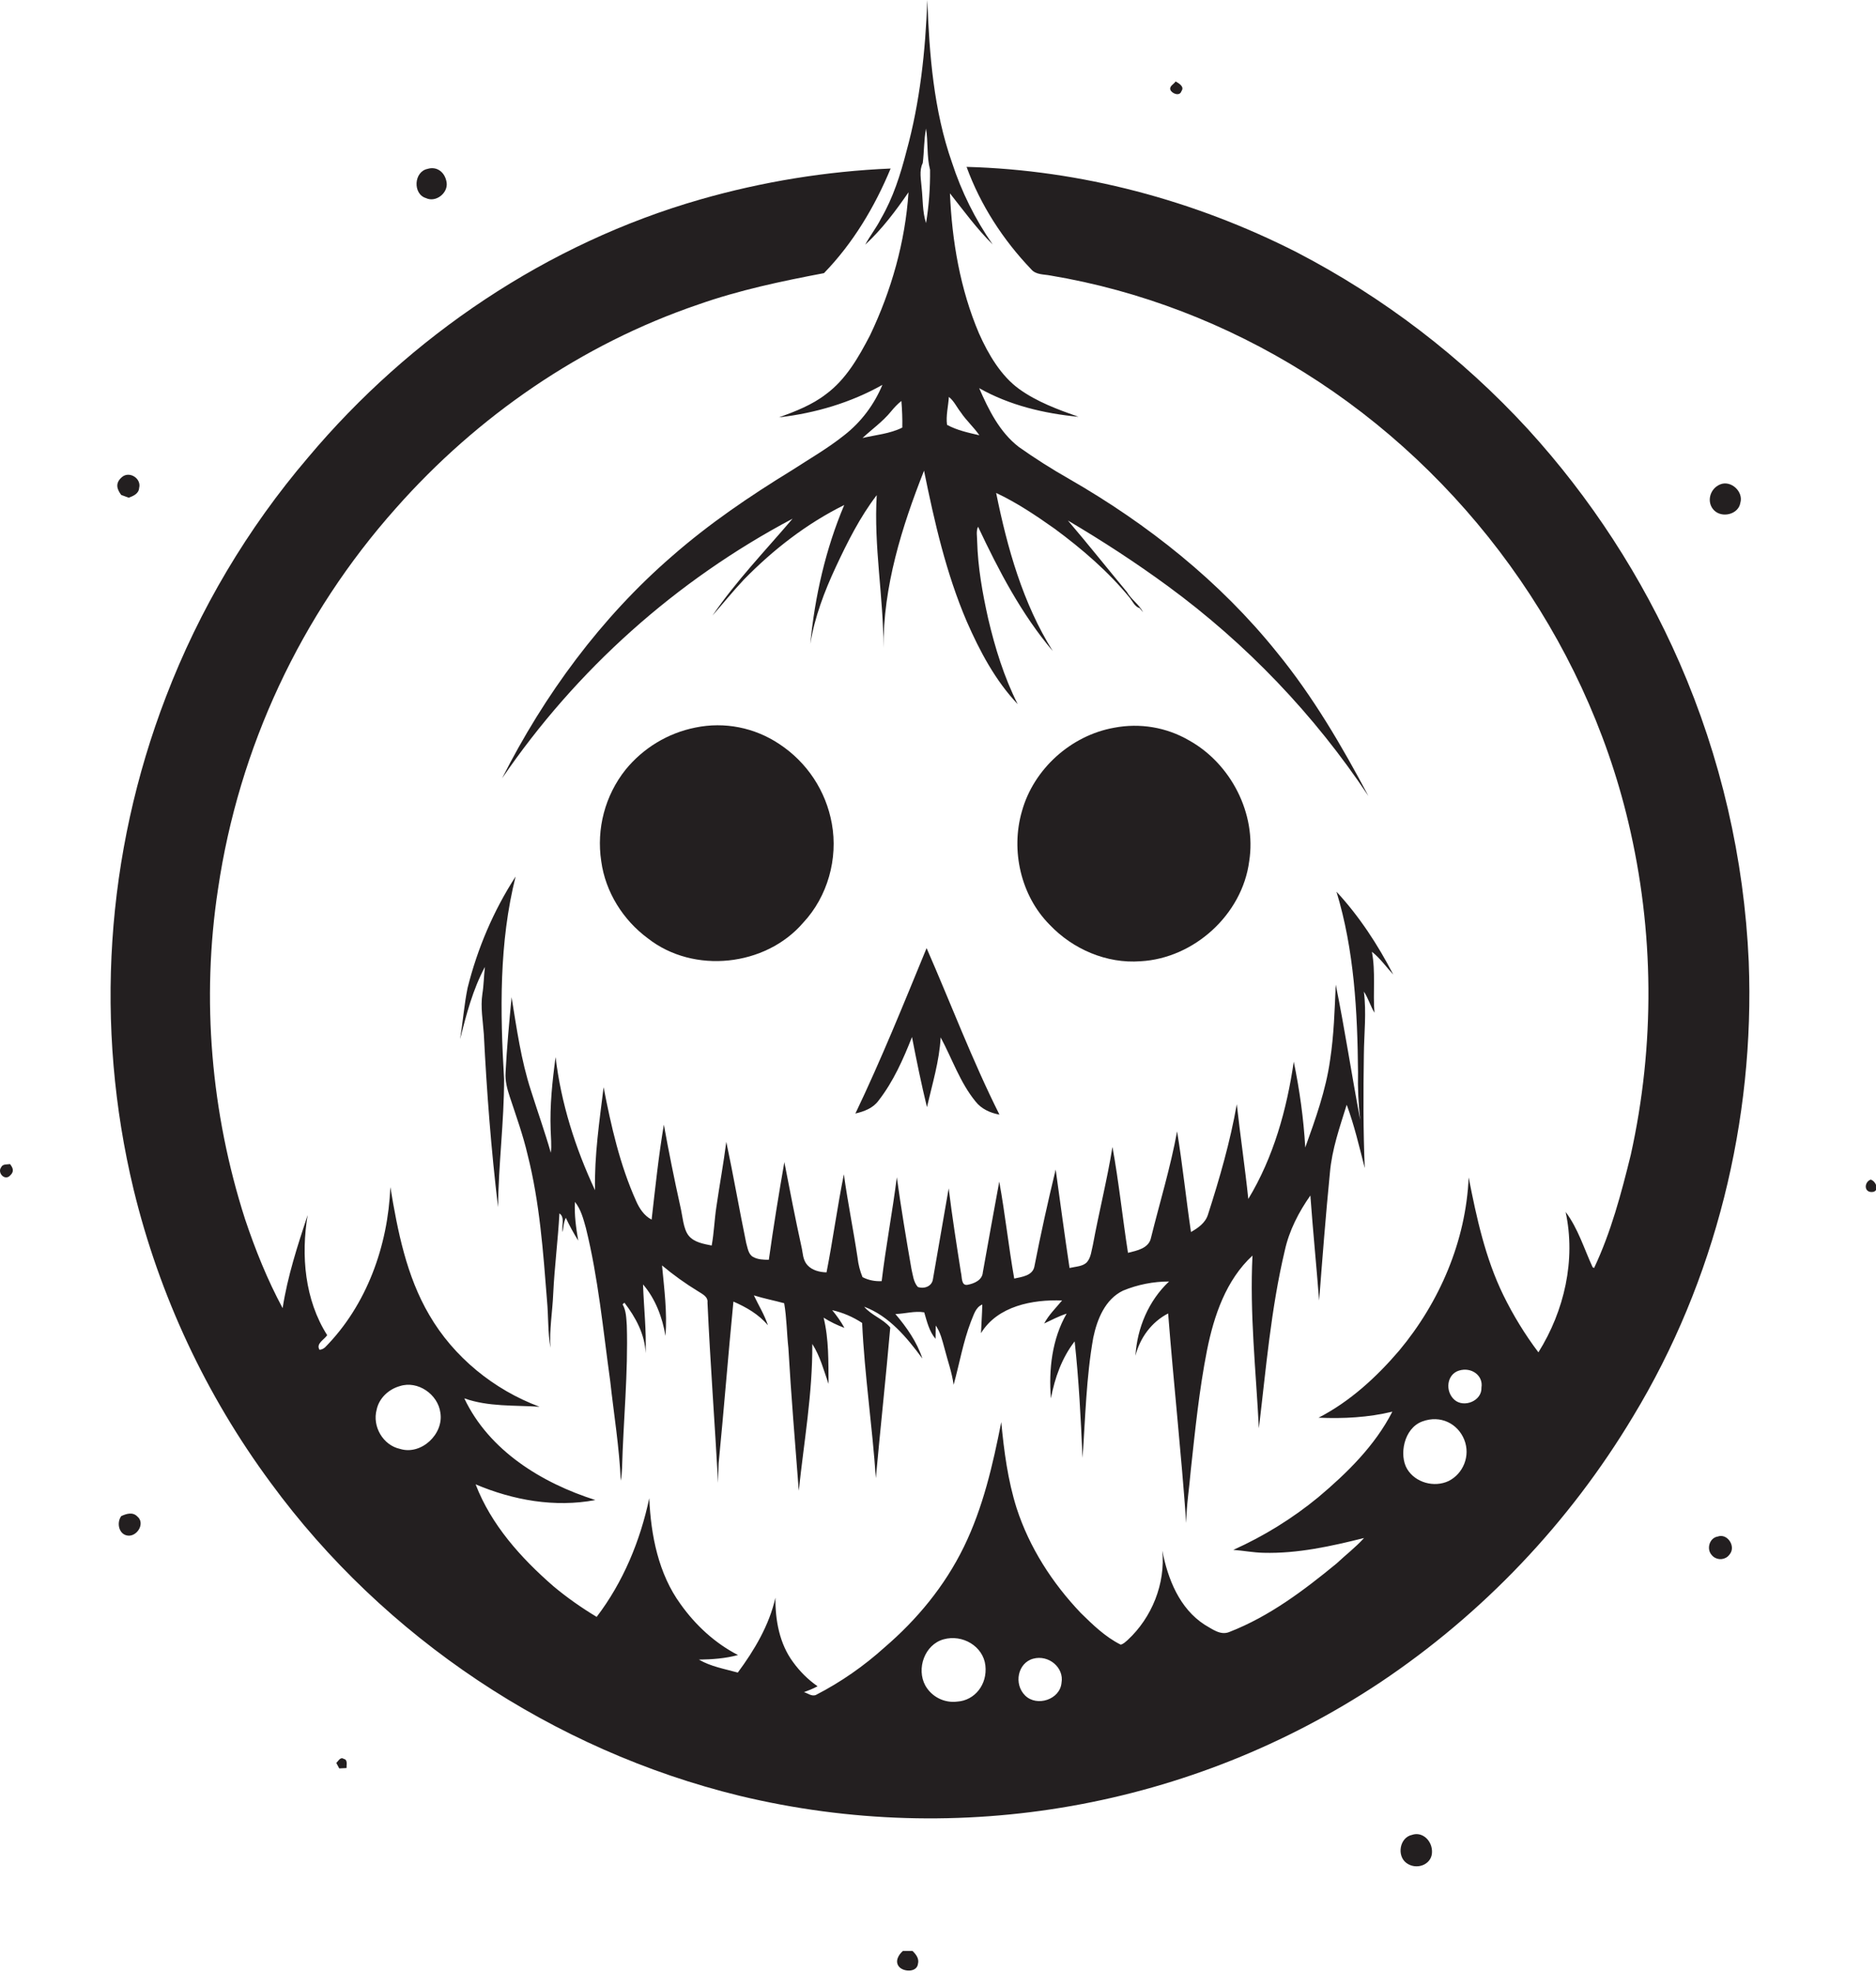 <?xml version="1.0" encoding="utf-8"?>
<!-- Generator: Adobe Illustrator 19.2.0, SVG Export Plug-In . SVG Version: 6.00 Build 0)  -->
<svg version="1.1" id="Layer_1" xmlns="http://www.w3.org/2000/svg" xmlns:xlink="http://www.w3.org/1999/xlink" x="0px" y="0px"
	 viewBox="0 0 1027.5 1080" style="enable-background:new 0 0 1027.5 1080;" xml:space="preserve">
<style type="text/css">
	.st0{fill:#231F20;}
</style>
<title>biseeise_Black_CHRISTMAS_flat_black_logo_White_background_4eedcd38-3ffa-43cc-850c-55a58a671d98</title>
<path class="st0" d="M354.9,514c25,19.6,64.4,15.4,85-8.6c13.4-14.3,19.2-35.1,15.7-54.3c-3.2-17.9-13.6-33.6-28.8-43.6
	c-13.5-9-30-12.3-45.9-9c-15.1,3-28.6,11.2-38.3,23.1c-11.2,14.1-16,32.3-13.3,50.1C331.6,488.6,341.3,504,354.9,514z"/>
<path class="st0" d="M256.1,541.1c-1.9,9.3-2.6,18.8-4.1,28.1c3.4-13.6,7-27.3,13.6-39.6c-0.6,4.9-0.6,9.9-1.4,14.8
	c-1.1,7.3,0.3,14.7,0.8,22c1.6,31.7,4,63.3,7.8,94.8c0.2-23.4,3.3-46.7,3.3-70.1c-2.2-37-2.8-74.8,6.3-111
	C270.3,498.8,261.5,519.5,256.1,541.1z"/>
<path class="st0" d="M481.2,602.8c8.1-10.4,13.5-22.6,18.3-34.8c2.5,12.9,5.1,25.7,8.2,38.4c2.9-12.6,6.8-25.2,7.5-38.2
	c6.3,11.7,10.6,24.7,19.1,35.1c3.2,4.1,8.1,6.3,13.1,7.2c-14.9-29.7-26.6-60.8-39.9-91.2c-12.5,30.4-24.8,60.9-39,90.6
	C473.2,608.8,478.2,607,481.2,602.8z"/>
<path class="st0" d="M763.1,533.8c-8.4-16.3-18.6-31.9-31.1-45.4c9.7,31.9,11.5,65.6,11.8,98.8c-0.2,8.8,0.2,17.5,1.2,26.2
	c-4.7-24.7-8.4-49.5-13.4-74.1c-0.6,13.8-1,27.6-3.1,41.3c-2.3,16.5-8,32.3-13.6,47.9c-0.9-15.8-3.1-31.5-6.3-47
	c-3.8,26.2-11.1,52.4-24.9,75.2c-1.8-17.3-4.4-34.6-6.3-51.9c-3.6,20.5-9.4,40.6-15.8,60.5c-1.4,4.5-5.4,7.3-9.3,9.5
	c-2.7-18.3-4.6-36.8-7.6-55.1c-3.6,19.7-9.5,38.9-14.3,58.3c-1.2,5.8-7.8,7-12.6,8.2c-3-19.3-5-38.8-8.5-58
	c-2.9,18-7.4,35.7-10.7,53.6c-0.8,3.1-1,6.7-3.1,9.3s-6.4,2.6-9.7,3.4c-2.7-17.9-5.1-35.9-7.6-53.9c-4.3,17.7-8.2,35.4-11.7,53.3
	c-1.1,4.9-7,5.5-11,6.4c-3.1-17.6-5-35.5-8.2-53.1c-3,16.6-6.1,33.1-9,49.7c-0.3,4.2-4.6,6.1-8.3,6.8s-3-4.3-3.7-6.8
	c-2.4-15.3-4.8-30.6-6.7-46c-2.8,16.5-5.8,33.1-8.6,49.6c-0.5,4.1-4.8,5.6-8.3,4.4c-2.4-2.7-2.7-6.6-3.5-9.9
	c-2.9-16.7-5.7-33.4-8-50.2c-2.4,19-6,37.8-8.3,56.9c-3.6,0.2-7.3-0.5-10.5-2.2c-1.4-3.4-2.3-7-2.7-10.6
	c-2.3-15.3-5.4-30.4-7.5-45.7c-3.6,17.8-6,35.9-9.5,53.7c-3.8-0.1-7.9-1.1-10.5-4s-2.4-6.6-3.2-9.9c-3.4-15.5-6.4-31-9.4-46.5
	c-3.1,17.8-6,35.6-8.5,53.5c-3,0-6.1-0.1-8.7-1.6s-2.9-5-3.7-7.6c-3.8-18.4-7-37-10.9-55.4c-1.5,11.8-3.7,23.6-5.4,35.4
	c-1.1,7.1-1.3,14.3-2.6,21.4c-4.4-0.9-9.6-1.7-12.6-5.4s-3.3-10.7-4.6-16.1c-3.3-14.9-6.3-29.8-9-44.7c-2.9,17.2-4.7,34.6-6.7,52
	c-4.1-2.1-6.7-6.1-8.5-10.2c-8.9-19.8-13.7-41.1-17.8-62.3c-2.3,18.7-5.1,37.5-4.7,56.4c-10.8-23.1-18.6-47.6-21.6-72.9
	c-1.8,13.2-3.2,26.6-2.7,39.9c0.1,4.1,0.6,8.3,0.1,12.5c-3.3-11.5-7.3-22.7-10.9-34.1c-5.4-16.6-7.8-33.9-10.6-51.1
	c-1.3,13.7-2.6,27.5-3.3,41.3c-0.3,4.5,0.9,9,2.3,13.2c3.5,10.6,7.3,21.1,9.8,31.9c6.6,26.1,8.5,53,10.6,79.7
	c0.8,8.6,0.4,17.3,1.9,25.9c-0.7-9.9,1.1-19.7,1.5-29.6c0.7-14.7,2.6-29.3,3.4-44c3.2,2.1,1,6.9,1.8,10.2c0.4-2.6,0.5-5.4,1.7-7.8
	c2,4.3,4.3,8.5,6.8,12.5c-1.2-7-2.2-14.1-1.8-21.2c3.3,4.1,4.6,9.3,6,14.3c6.8,27.5,9.4,55.7,13.3,83.7c2,18.2,5,36.3,5.8,54.7
	c0.4-2.2,0.6-4.5,0.7-6.8c0.7-26.1,3.4-52.2,2.6-78.3c-0.3-3.9-0.3-8-2.3-11.5l1-0.9c6.2,8.1,11.2,17.3,11.6,27.7
	c0.5-12.6-1-25.1-1.4-37.7c6.8,7.9,10.6,18.1,12.3,28.2c1-12.9-0.7-25.8-1.9-38.6c6.2,5.2,12.9,10,19.8,14.2
	c2.3,1.5,5.5,2.9,5.1,6.2c1.5,32.9,4,65.8,5.8,98.7c0.1-3.6,0.1-7.2,0.3-10.7c2.9-29.5,5.2-59.1,8.1-88.6c7.1,3.1,13.9,7,18.9,13
	c-1.9-5.8-5.1-10.9-7.7-16.4c5.4,1.7,11.1,2.8,16.6,4.3c1.4,8.1,1.4,16.3,2.3,24.5c1.5,26.1,3.7,52.1,5.7,78.2
	c2.8-26.7,7.6-53.4,7.4-80.4c4.3,6.7,6.3,14.5,8.9,21.9c-0.1-12.1,0.2-24.5-2.7-36.3c3.6,2.3,7.4,4.1,11.4,5.6
	c-1.9-3.4-4.2-6.7-6.7-9.7c5.8,1.3,11.4,3.7,16.4,7c1.3,28.4,5.6,56.6,7.5,85c2.5-27.5,5.5-55,7.9-82.5c-4-4.8-10.4-6.7-14.3-11.4
	c13.7,5.1,23.4,16.9,31.9,28.4c-3-9.1-8.6-17.1-14.8-24.4c5.3-0.1,10.5-1.8,15.8-0.9c1.5,5,2.7,10.4,6.2,14.5c0-2.5,0.1-4.9,0.1-7.3
	c2.6,3.7,3.6,8.2,4.8,12.5c1.7,6.7,4.1,13.2,5,20c3.2-11.6,5.2-23.5,9.5-34.7c1.5-3.4,2.4-7.7,6.2-9.3c-0.1,5.3-0.5,10.5-0.7,15.7
	c9.1-14.9,28.2-18.5,44.4-17.9c-3.4,4.1-7.3,7.9-9.8,12.6c4-1.9,8-4,12.3-5.4c-8,13.9-9.9,30.7-8.6,46.4c2.1-11.2,6-22.2,13-31.2
	c2.3,21.2,3.4,42.5,4.3,63.8c1.6-22,2-44.1,5.9-65.9c2.1-10,6.5-21,16.3-25.7c8-3.3,16.6-5,25.2-5c-11.2,10.5-17.5,25.5-18.4,40.7
	c2.4-9.8,8.9-18.6,17.9-23.2c3,38.3,7.2,76.5,9.9,114.8c0.1-9.7,1.7-19.2,2.5-28.9c2.4-22,4.6-44,8.9-65.8
	c3.8-18.9,10.4-38.4,24.9-51.8c-1.6,31.6,1.9,63.1,3.5,94.6c3.9-32.5,6.6-65.4,14.2-97.4c2.4-10.9,7.6-21,14-30.1
	c1.4,19.2,3.3,38.3,4.8,57.5c1.8-23.3,3.6-46.6,5.9-69.9c1.1-12.9,5.4-25.1,9.2-37.3c4.2,11.3,6.9,23.1,9.9,34.7
	c-0.9-20.7-0.8-41.4-0.5-62c0.1-11.6,1.5-23.2,0-34.7c2.4,3.6,3.6,7.9,5.8,11.6c-0.9-11.1,0.7-22.4-1.4-33.4
	C755.9,524.8,759.2,529.6,763.1,533.8z"/>
<path class="st0" d="M624.7,526.5c29.3-1.6,55.7-25.6,59.5-54.8c4.1-26.1-10.1-53.5-33-66.2c-12.4-7.2-26.9-9.6-41-6.9
	c-23.6,4.2-44.1,22.6-50.5,45.8c-6.2,21.4-0.6,46.2,15.2,62.1C587.6,519.9,606.1,527.9,624.7,526.5z"/>
<path class="st0" d="M953.2,275.4c1.8-6.1-5.1-12.5-11-10.1s-7.7,10-3.3,14.3S952.2,281.7,953.2,275.4z"/>
<path class="st0" d="M473.9,134c9.2-8.5,16.7-18.5,23.7-28.7c-1.8,27.2-9.4,53.9-21.1,78.4c-6.2,11.9-13.1,24.1-24.1,32.2
	c-7.6,5.9-16.7,9.4-25.7,12.7c19.8-2.3,39.2-8,56.6-17.8c-4.5,10.8-11.6,20.3-20.8,27.5c-9,7.2-19.1,13-28.8,19.3
	c-23,14.1-45.4,29.3-65.7,47.1c-38.9,33.7-69.8,75.8-93,121.6c40.7-59.6,95.3-108.4,159.1-142.2c-14.9,17.5-30.9,34.1-43.9,53.1
	c5.7-6.5,11.2-13.3,17.1-19.6c16.1-16.5,34.5-30.8,55.1-41c-10.2,24.1-16.1,50.1-18.6,76.1c2.4-14.7,7.7-28.7,14-42.2
	s13.2-27.3,22.4-39.3c-1.7,28,3.7,55.8,3.7,83.7c-0.2-33.6,10-66.2,22.2-97.1c5.7,28.1,12.1,56.2,23.4,82.6
	c7.1,16.2,15.6,32.3,27.9,45.3c-7.5-14.9-12.4-30.8-16.2-47c-3.1-13.9-5.6-27.9-6-42.2c0-2.7-0.7-5.5,0.5-8
	c11.3,24,23.7,47.8,40.9,68.1c-16.4-26.2-24.9-56.5-31-86.6c11.3,5.3,21.7,12.3,31.9,19.5c15.2,11.2,29.6,23.6,41.5,38.2
	c1.5,2,2.6,4.6,5.2,5.4l1.9,2.3c-2.2-4.4-6.5-7-8.9-11.2c-10.8-13-21.3-26.2-32.3-39.1c18.8,11.1,37.1,23,54.7,35.9
	c43.1,31.6,80.3,70.5,109.9,115c-14.6-27.5-30.4-54.6-50.2-78.8c-31.1-38.7-70.6-70.1-113.6-94.8c-9.5-5.4-18.8-11.3-27.7-17.6
	c-10.5-8.1-16.5-20.3-21.7-32.2c16.6,9.4,35.6,13.9,54.4,15.7c-11.3-4-22.8-8.2-32.6-15.3s-16.8-18.9-21.9-30.4
	c-10.3-24.2-14.8-50.6-15.9-76.7c7.5,9.5,14.7,19.4,23.4,28c-9.6-13.8-17.1-28.9-22.3-44.9c-10-28.5-12.4-59-13.5-89
	c-1,27.9-4,55.8-11.4,82.8c-3.3,12.8-7.3,25.5-14,37C480,124.8,476.5,129.1,473.9,134z M472.4,239.9c5.2-4.8,11.1-9,15.6-14.5
	c1.7-2.1,3.6-4.1,5.7-5.8c0.4,4.9,0.6,9.7,0.5,14.6C487.4,237.6,479.7,238.2,472.4,239.9z M519.7,217.4c2.8,2.2,4.3,5.6,6.5,8.4
	c3,4.5,7.1,8.1,10.2,12.6c-6.1-1.4-12.2-2.7-17.7-5.7C518,227.7,519.4,222.5,519.7,217.4z M505.4,89.3c0.8-6.3,0.6-12.7,1.8-18.9
	c1.2,7.5,0.3,15.2,2.2,22.6c0.1,9.8-0.6,19.5-2.2,29.2c-2-6.2-1.7-12.9-2.4-19.3C504.5,98.4,503.3,93.5,505.4,89.3z"/>
<path class="st0" d="M647.1,49.9c1.8-2.5-1.5-4.3-3.2-5.3c-0.9,1.5-3.5,2.5-2.9,4.5S646.1,53.1,647.1,49.9z"/>
<path class="st0" d="M233.3,108.5c5.4,2.6,12.3-2.8,11.3-8.7s-5.7-8.8-10.4-7.3C226.6,94,226,106.3,233.3,108.5z"/>
<path class="st0" d="M773.4,1005c-6.8,1.4-8.5,11.4-3.1,15.4s13.5,1.1,14-5.4S779.2,1003,773.4,1005z"/>
<path class="st0" d="M940.8,841.6c-4.5,0.7-6.3,6.8-3.3,10.1c2.2,2.7,6.1,3,8.7,0.9c0.5-0.4,1-1,1.4-1.6
	C950.7,846.7,946,839.7,940.8,841.6z"/>
<path class="st0" d="M1024.6,646.1c-3.6,1.3-3.8,6.9,0.6,6.8C1029.6,652.8,1027.8,647.1,1024.6,646.1z"/>
<path class="st0" d="M919.9,363c-20.5-46.9-48.6-90.2-83.1-128c-36.3-39.5-79.1-72.2-126.7-96.9c-55.9-28.4-117.9-45-180.7-46.7
	c7.6,20.9,20,40,35.4,56.1c2.6,3.1,7,2.7,10.5,3.4c49.2,8.2,96.6,26.6,138.9,53c88,54.9,153.6,145.1,177.6,246.2
	c14.3,59.9,14.7,122.3,1.4,182.4c-5.2,21.1-10.8,42.3-20.1,62l-0.8-0.4c-4.7-10.2-8-21.3-14.8-30.3c5.7,26.3-0.7,54.2-14.9,76.9
	c-7.4-9.8-13.8-20.3-19.2-31.3c-9.9-20.3-14.7-42.5-19-64.5c-1.5,34.8-15.9,68.3-38.1,94.9c-12.5,14.6-27,27.9-44.1,36.7
	c13.5,0.6,27.2-0.1,40.4-3.3c-9.5,18.6-24.8,33.6-40.6,46.9c-14.1,11.6-29.8,21.3-46.5,28.8c5.5,0.4,11,1.5,16.6,1.6
	c18.6,0.5,37-3.6,55-8.1c-4.6,5.1-10.1,9.3-15.1,14c-17.9,14.7-36.7,28.9-58.5,37.4c-5,2.2-9.6-1.6-13.7-3.9
	c-13.8-8.9-20.2-25.1-23.2-40.6c1.8,18.1-5.7,36.7-19,49c-1.2,1-2.3,2.2-3.8,2.5c-8.4-4.2-15.3-10.9-21.9-17.4
	c-15.6-16.4-28.1-35.8-35.1-57.4c-4.8-15.2-6.9-31.2-8.4-47.1c-4.6,23.4-10,46.9-20.5,68.4s-25.6,39.7-43.4,55
	c-11.3,10.2-23.9,19-37.5,26c-2.3,1.1-4.6-0.9-6.7-1.5c2.6-0.9,5.1-1.9,7.5-3.2c-5.2-3.6-9.7-8.1-13.4-13.2
	c-7.5-10.1-9.8-23-9.7-35.3c-3.4,15.1-11.5,28.7-20.6,41c-7.2-2-14.8-3.3-21.3-7.1c7.2-0.1,14.4-0.6,21.4-2.5
	c-12.6-6.5-23.2-16.3-31.4-27.8c-12.2-16.7-16.3-37.8-17.2-58.1c-4.9,23.3-14.3,46-28.8,65c-8.3-5-16.3-10.6-23.7-16.8
	c-17.7-15.4-34.1-33.6-42.6-55.8c20.5,8.7,43.4,12.8,65.6,8.6c-29.3-9.3-58.2-27-71.8-55.7c13.2,4.7,27.5,3.7,41.2,4.6
	c-25-9.3-47-27.2-60.4-50.3c-12.5-21.3-17.3-45.9-21.3-70c-1.3,32.1-12.9,64.6-35.7,87.7c-0.9,0.8-1.9,1.3-3.1,1.4
	c-2.1-3.4,2.6-5.5,4.2-8c-12.3-19.4-14.4-43.6-10.7-65.8c-5.5,16.7-11,33.5-13.7,51c-8.4-15.6-15-32.1-20.6-48.8
	c-18.6-58-24-120.4-14.8-180.7c11.4-77.5,45.3-150.1,97.4-208.6c44.5-50.4,101.8-89.9,165.6-111.6c22.4-7.9,45.7-12.8,68.9-17.2
	c15.9-16.4,27.8-36.3,36.5-57.3c-35.2,1.5-70.2,7.2-104.1,16.9c-83.8,24-159.1,74.8-215,141.4c-33.2,38.9-59.5,83.2-77.8,131
	c-33.1,86.1-39.3,180.3-17.7,270c14.1,58,39.6,112.6,75.1,160.6C210.4,897,303,958.7,405.1,983.6c120.4,29,247.5,6.5,350.7-62
	c56.4-37.7,103.7-87.5,138.6-145.7c45.1-74.4,66.8-162.4,63.4-249.2C955.3,470.3,942.5,414.8,919.9,363z M219.1,793.6
	c-9.3-2-15.3-12.3-12.8-21.5c1.3-6.3,6.6-11.2,12.7-12.9c9.8-3.2,20.9,4.5,22.2,14.6C243.1,785.5,230.7,797.2,219.1,793.6z
	 M524.3,932c-7.1,0.9-14-2.6-17.5-8.8c-5-9.2-0.4-22.4,10-25.3c10.4-2.9,21.7,3.8,22.9,14.3S533.8,931.4,524.3,932z M581.4,921.7
	c-0.8,9.2-13.5,13.3-19.9,7s-4.1-17.9,4.4-20.2S582.9,913.4,581.4,921.7L581.4,921.7z M793.4,811.2c-7.9,3.7-18.2,0.9-22.7-6.6
	s-1.9-22.2,8.2-26s19.6,1.2,23.1,10S801.4,807.2,793.4,811.2z M811.4,760.1c0.3,7.2-9.6,11.2-14.8,6.6s-4.3-13.9,2.5-16
	s13.4,2.7,12.3,9.3V760.1z"/>
<path class="st0" d="M499.8,1068.6h-5.3c-2.4,2.1-4.5,5.7-2.1,8.6s9.9,3.3,10.4-1.7C503.5,1072.8,501.7,1070.4,499.8,1068.6z"/>
<path class="st0" d="M0.6,639.4c-2.1,2.9,1.8,7.3,4.7,4.7s1.6-4.6,0.2-6.5C3.8,637.9,1.5,637.4,0.6,639.4z"/>
<path class="st0" d="M188.3,963.4c-1.9-1.3-3,1.2-4.1,2.2l1.6,3l4-0.2C189.7,966.8,190.6,963.8,188.3,963.4z"/>
<path class="st0" d="M70.5,272.6c2.5-0.9,5.5-2.2,5.7-5.3c1.4-5.2-5.3-9.5-9.4-6s-2.5,7-0.4,9.8L70.5,272.6z"/>
<path class="st0" d="M66.4,830.4c-2.7,3.7-1.3,10.3,3.8,10.7s9.4-6.9,5-10.5C72.7,828,69.2,829.1,66.4,830.4z"/>
</svg>
